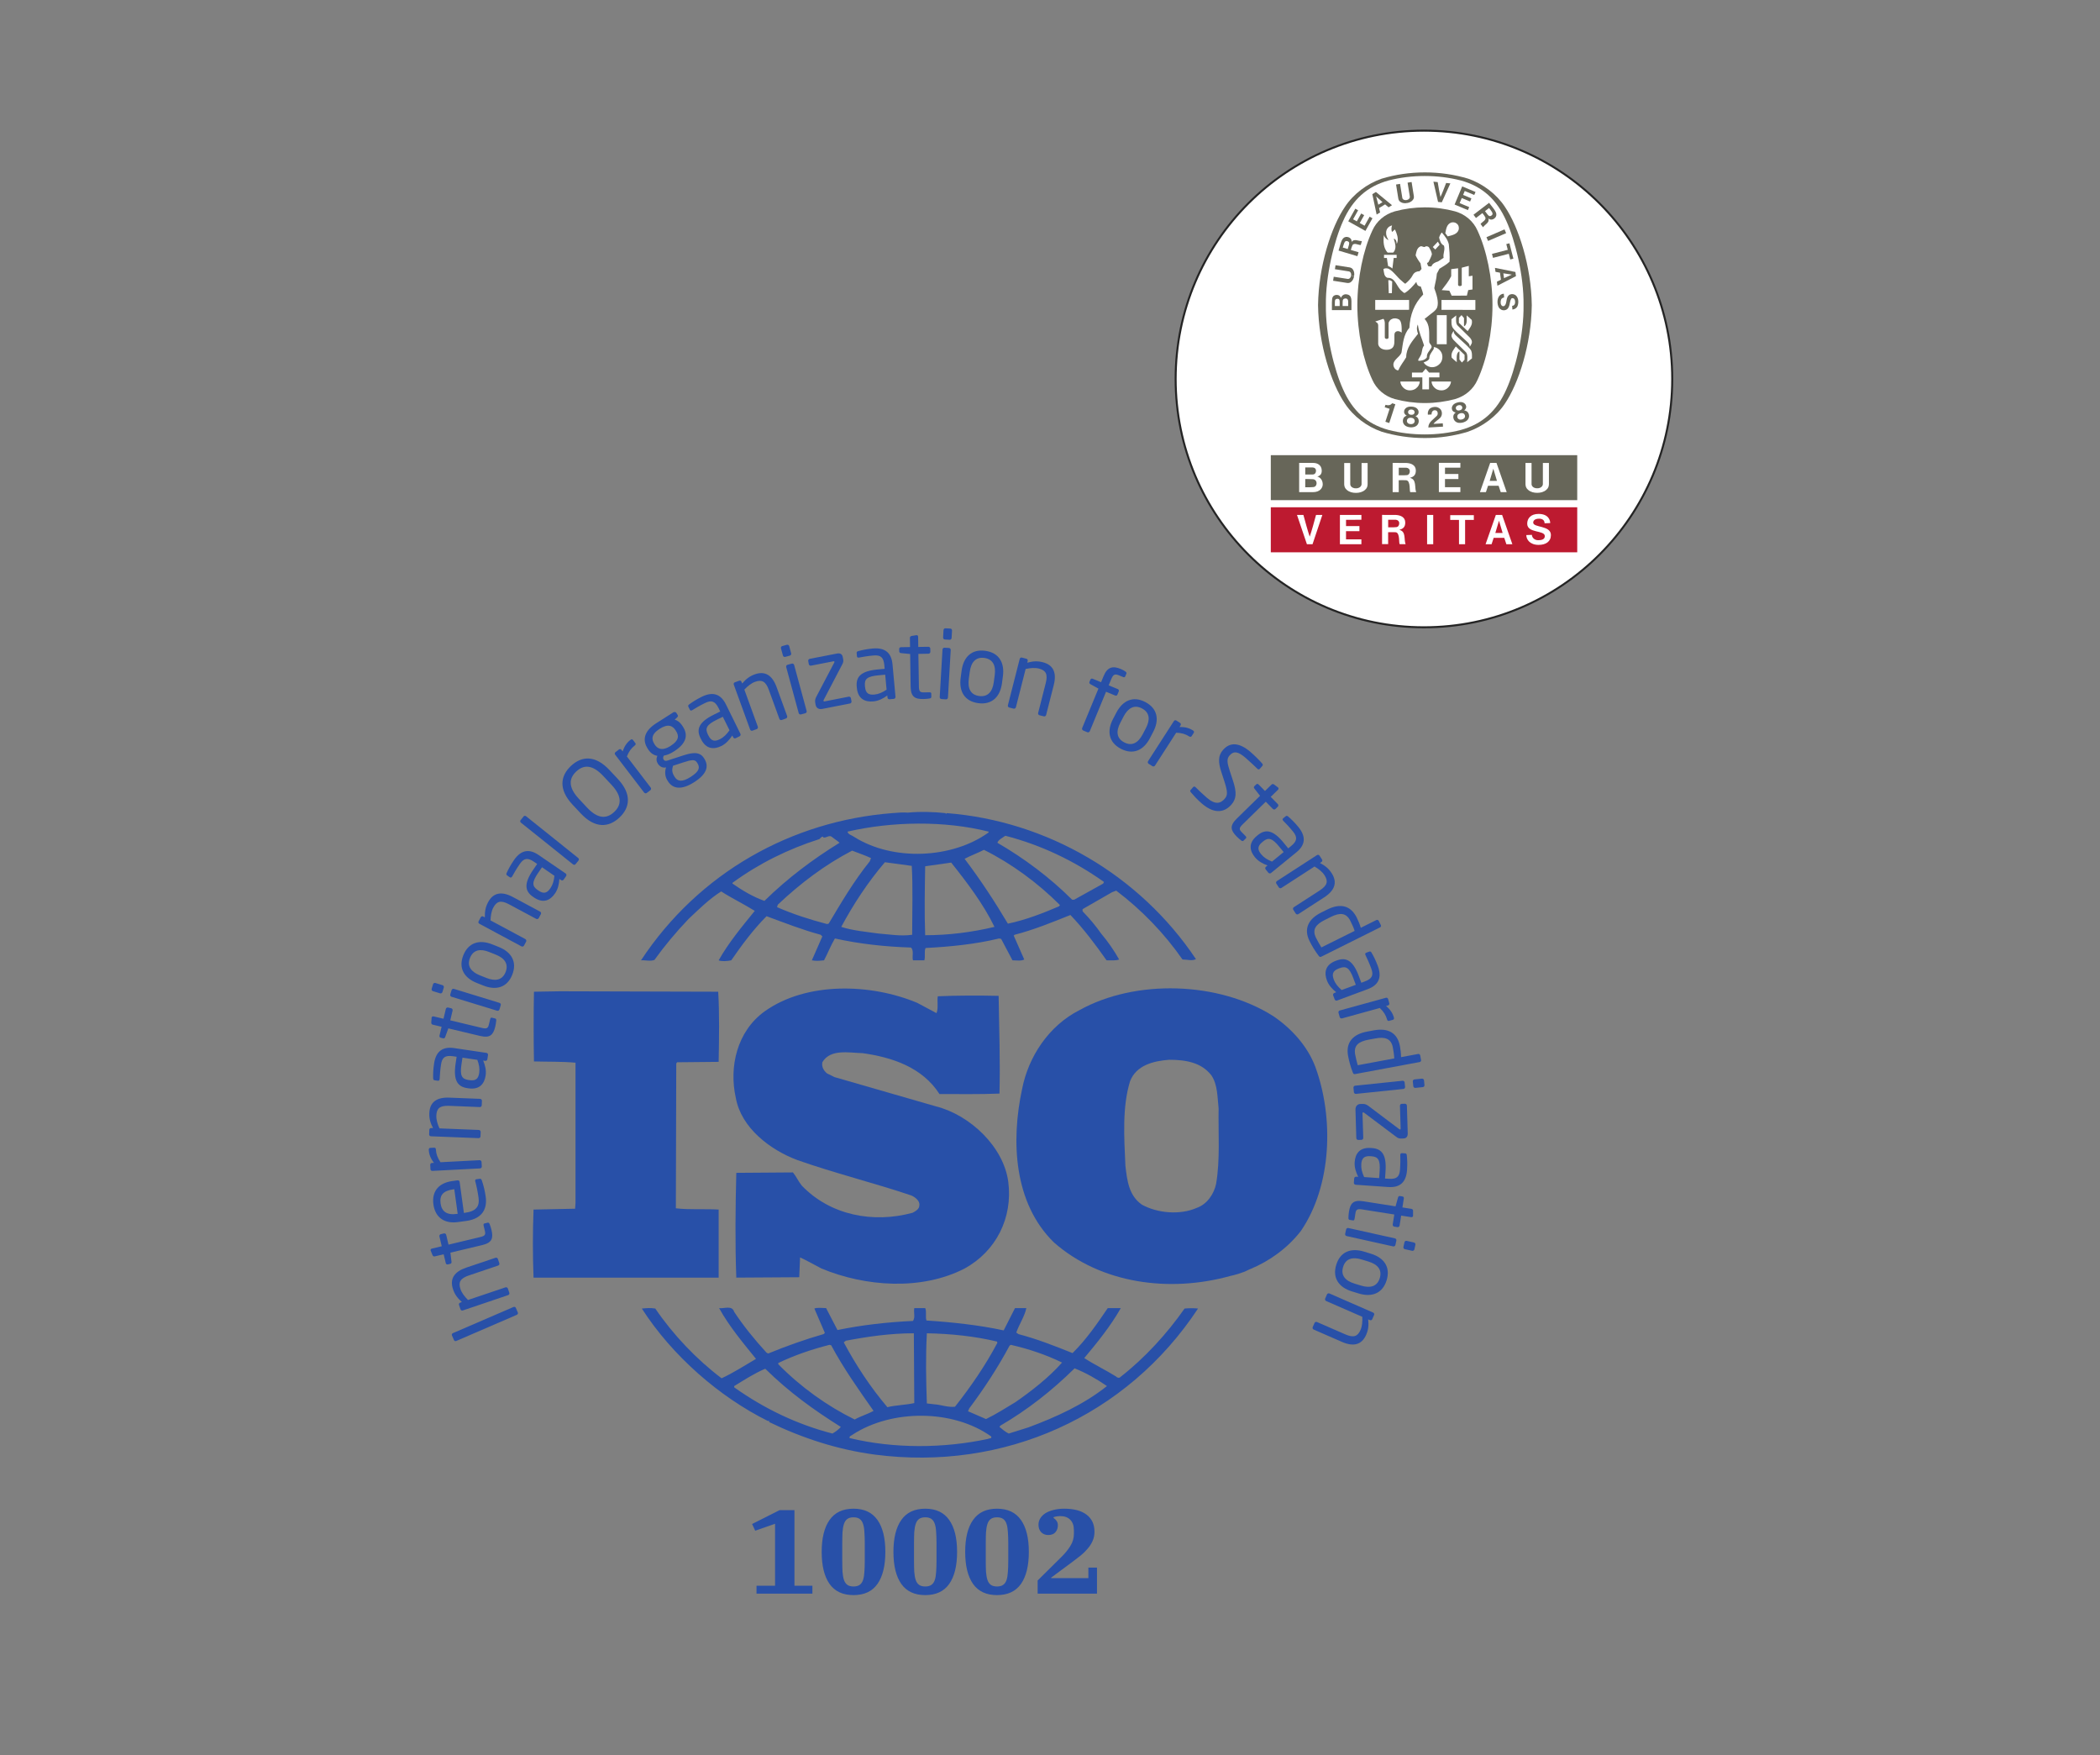 <svg xmlns="http://www.w3.org/2000/svg" width="1053" height="880" viewBox="0 0 1053 880" fill="none"><rect x="0" y="0" width="1053" height="880" fill="#808080" stroke="none"/><g clip-path="url(#clip0_502_1090)"><path d="M609.779 593.58C608.717 598.55 605.363 603.716 600.086 605.583C591.676 609.283 580.312 608.26 572.524 603.933C565.998 599.368 565.158 591.73 564.314 584.492C563.675 570.234 562.648 555.134 566.642 542.086C569.775 534.007 578.406 531.935 586.211 531.33C594.42 531.33 602.396 532.576 607.468 539.192C610.623 543.939 610.422 550.151 611.045 555.739C610.823 567.523 611.884 581.576 609.779 593.58ZM659.459 534.648C655.665 524.697 647.877 515.81 638.402 509.414C611.045 492.042 569.353 490.795 541.169 506.501C525.794 514.344 515.696 529.863 512.546 545.825C506.847 572.067 508.313 603.29 528.526 622.957C552.111 643.626 586.416 648.191 616.927 639.705C618.372 639.428 622.971 638.276 626.143 636.589L627.042 636.205C636.513 632.267 645.55 625.852 652.294 617.164C667.867 594.407 668.935 560.283 659.459 534.648Z" fill="#2850A8"></path><path d="M360.355 606.427C353.411 606.005 345.621 606.611 338.897 605.788L339.097 533.182L339.52 532.576L360.355 532.374C360.577 520.593 360.777 507.948 360.135 497.208L280.805 496.989L267.741 497.208C267.538 508.167 267.538 520.976 267.741 532.155C274.906 532.374 281.63 532.155 288.576 532.796V603.111L288.376 606.005L267.538 606.427C267.099 617.987 267.099 629.167 267.538 640.548H360.355V606.427Z" fill="#2850A8"></path><path d="M515.697 715.625L505.804 718.723C504.115 717.901 502.649 716.652 501.166 715.403L501.588 714.781C515.057 706.938 527.261 697.411 538.842 686.03C544.525 688.302 550.002 691.418 555.061 694.917C543.28 704.265 529.588 710.441 515.697 715.625ZM495.488 721.396C473.187 726.178 448.334 726.366 426.033 720.995C425.613 719.968 427.077 719.751 427.718 719.146C447.289 706.52 477.803 706.52 496.972 720.151C497.594 721.396 495.906 720.995 495.488 721.396ZM417.403 718.723C399.718 714.158 383.298 706.298 368.145 695.557V694.917C373.203 691.839 378.26 688.524 383.72 686.23C395.724 698.054 408.13 706.938 421.616 715.403C420.553 716.652 418.867 717.901 417.403 718.723ZM390.244 683.357C398.473 679.414 407.086 676.503 415.917 674.248L416.778 674.466C422.863 685.847 430.448 696.588 438.018 707.342C435.086 709.009 431.495 710.015 428.562 711.686C414.671 704.866 401.403 695.339 390.244 683.962V683.357ZM424.146 672.176C435.086 670.109 446.448 668.455 458.23 668.455L458.449 703.442C454.016 704.448 449.178 704.448 444.962 705.51C436.331 695.339 429.185 684.38 423.082 672.999L424.146 672.176ZM464.753 668.455C476.759 668.677 488.762 669.921 499.904 672.599L500.121 673.221C494.239 684.38 486.857 695.156 478.864 705.275C475.275 705.693 471.921 704.265 468.346 704.048L464.753 703.621C464.333 691.418 464.112 680.664 464.753 668.455ZM506.226 674.67L506.848 674.248C515.919 676.316 524.533 679.214 532.538 683.136C525.795 690.774 517.163 697.411 509.175 702.982C504.337 705.876 499.482 709.009 494.423 711.464L485.39 707.543L486.012 706.115C493.6 695.983 500.343 685.625 506.226 674.67ZM593.983 656.051C585.15 668.677 573.991 680.881 561.805 690.373C561.365 691.013 560.1 690.774 559.699 690.173C554.418 686.874 548.74 684.18 543.68 680.881C550.424 672.82 556.95 664.755 562.005 655.83H555.466C550.223 663.511 544.746 671.572 537.798 678.387C528.527 674.67 520.117 671.354 510.642 668.86L509.597 668.072C511.064 663.895 513.791 659.973 514.635 655.83H508.953L503.276 667.006C490.867 664.317 477.181 662.867 464.553 662.044C463.911 660.194 464.753 657.501 463.911 655.83H458.449C458.01 658.323 459.073 660.194 457.81 662.266C444.762 662.867 432.136 664.317 419.931 666.827L414.231 655.83C412.143 655.83 409.816 655.429 408.349 656.051L413.609 668.255L412.985 668.86C403.492 671.572 394.257 674.892 385.206 678.592L384.362 678.17C378.461 671.755 372.781 664.755 368.145 657.718C367.099 654.185 362.885 656.252 360.577 655.83C365.615 664.939 372.358 672.999 379.085 681.286C373.403 684.602 367.74 688.302 361.822 691.013C349.196 681.486 337.432 669.078 328.581 656.051C326.051 655.651 324.384 655.83 321.837 656.051C336.992 679.636 360.577 700.305 385.206 712.513C385.206 712.513 385.206 712.326 385.426 712.326C385.609 712.326 386.029 712.709 385.609 712.931C402.248 720.995 419.931 726.784 438.658 729.278C503.276 737.747 564.955 710.254 600.726 656.051C598.859 655.83 596.092 655.83 593.983 656.051Z" fill="#2850A8"></path><path d="M367.3 442.601C380.568 432.889 395.301 425.649 410.878 420.683C411.518 420.042 411.923 419.438 412.765 419.438V419.858C414.451 420.261 415.716 418.392 417.18 419.622C418.446 420.683 419.93 421.508 420.974 422.535C407.927 430.579 395.082 440.108 383.298 451.672C377.618 449.637 372.358 446.522 367.3 443.004V442.601ZM495.705 416.945V417.367C477.38 430.579 447.711 431.825 428.359 419.622C427.279 418.797 425.19 418.392 424.97 416.945C447.289 411.796 473.587 411.374 495.705 416.945ZM504.115 419.016C521.8 423.579 538.419 431.422 553.577 442.179L553.155 443.004L538.641 451.066H537.58C526.437 439.924 513.39 430.212 500.121 422.535C500.543 421.086 502.648 420.042 504.115 419.016ZM531.071 454.383C522.844 457.884 514.417 461.2 505.381 463.089C498.859 452.13 491.711 441.171 483.684 430.579C486.634 428.967 490.227 427.72 493.377 426.071C507.086 432.889 520.334 442.601 531.476 453.741L531.071 454.383ZM463.911 468.88C463.489 457.884 463.708 445.697 463.911 434.317C468.124 433.714 472.743 433.072 476.958 432.467C485.168 442.784 493.177 453.374 498.654 464.7C487.278 467.413 475.693 468.88 463.911 468.88ZM457.387 468.658C451.504 469.482 446.245 468.474 440.326 468.016C434.663 467.194 427.498 466.588 421.818 464.7C427.92 453.374 435.085 442.399 443.717 432.284L457.184 434.117C457.809 444.854 457.387 457.279 457.387 468.658ZM415.514 463.089L414.67 463.272C406.04 461.017 397.609 458.304 389.621 454.805L390.024 453.558C401.605 442.601 413.809 433.492 427.279 426.474C430.448 427.72 433.6 428.746 436.752 430.212L436.13 431.825C428.12 441.776 421.818 452.513 415.514 463.089ZM328.158 481.267C333.215 474.229 338.897 467.413 345.202 460.798C350.661 455.629 355.719 450.664 361.621 446.925C367.098 450.444 373.202 453.374 378.46 456.674C371.936 464.7 365.212 472.801 360.354 481.469C361.821 482.108 364.57 481.908 366.678 481.469C371.936 473.826 377.618 466.167 384.361 459.349C393.396 462.667 402.247 466.167 411.518 468.658L412.342 469.482L407.085 481.469C409.412 481.908 410.878 481.688 413.186 481.469C415.075 477.967 416.539 474.046 418.647 470.51C430.87 473.221 443.717 474.651 456.764 475.054C458.448 476.52 457.184 479.617 457.809 481.469H463.489C464.111 479.433 463.286 477.125 464.111 475.292C476.336 474.651 489.162 473.404 500.982 470.51L502.009 470.729L507.691 481.469C509.596 481.469 512.107 481.908 513.591 481.047L508.313 469.08L508.753 468.658C518.412 466.167 527.482 462.447 536.736 458.745C543.279 465.561 549.362 473.626 554.86 481.469C557.167 481.469 559.477 481.688 561.165 481.047C558.633 476.52 555.465 471.976 552.111 468.016C549.362 464.095 546.429 460.595 542.836 456.876V455.813L557.571 447.348L559.698 446.522C572.524 456.235 583.884 468.016 592.937 481.047C595.465 481.047 597.575 481.908 599.681 480.864C571.463 438.679 524.95 411.557 474.669 407.655L474.448 408.058L474.025 407.655C468.346 407.049 461.38 406.81 455.279 407.416C452.971 407.232 450.238 407.416 447.491 407.655C396.987 411.557 350.478 437.433 321.414 481.469C323.522 481.267 326.05 482.108 328.158 481.267Z" fill="#2850A8"></path><path d="M457.606 608.038C437.815 613.426 416.339 609.321 402.027 594.407C400.359 592.335 399.297 589.88 397.609 587.808L369.206 588.013C368.767 604.756 368.564 623.998 369.206 640.548L400.761 640.348L401.183 630.417C404.774 632.062 408.348 634.134 411.923 635.983C433.819 645.093 462.005 647.164 483.684 635.983C499.481 627.318 507.908 610.57 505.581 592.535C503.275 574.978 486.434 559.038 469.39 554.714L418.446 540.017L414.67 538.148C412.984 536.718 411.923 534.868 412.342 532.576C416.339 525.758 425.612 527.83 432.555 528.013C447.289 530.085 462.444 535.051 471.076 548.501C480.33 548.501 491.067 548.685 501.165 548.282C501.587 531.33 500.982 516.451 500.743 499.28C491.272 499.06 479.691 499.06 470.232 499.499C469.81 501.954 470.636 505.456 469.59 507.948L459.914 502.78C436.752 493.067 404.335 492.042 383.297 507.142C369.609 517.055 365.412 534.868 368.986 550.571C371.717 565.451 386.028 576.41 399.717 581.576C418.446 588.192 438.018 592.974 456.984 599.368C458.87 600.212 461.38 602.084 460.978 604.356C460.978 606.188 459.073 607.254 457.606 608.038Z" fill="#2850A8"></path><path d="M258.634 655.685L259.659 658.046C259.843 658.49 259.604 659.001 259.129 659.206L228.801 672.304C228.36 672.488 227.848 672.36 227.646 671.882L226.621 669.521C226.437 669.078 226.621 668.583 227.096 668.383L257.443 655.284C257.863 655.097 258.432 655.207 258.634 655.685Z" fill="#2850A8"></path><path d="M249.652 631.184L250.369 633.307C250.533 633.801 250.277 634.338 249.783 634.5L235.122 639.449C230.633 640.971 229.77 642.948 230.906 646.341C231.531 648.208 232.958 650.058 234.663 651.763L253.466 645.421C253.905 645.259 254.491 645.514 254.657 646.009L255.39 648.191C255.535 648.626 255.279 649.163 254.785 649.325L232.081 657.007C231.586 657.168 231.072 656.947 230.906 656.452L230.156 654.236C229.992 653.741 230.267 653.247 230.761 653.085L231.603 652.786C229.387 650.808 228.048 649.035 227.168 646.41C225.354 641.06 227.884 637.544 233.803 635.528L248.464 630.596C248.939 630.434 249.488 630.69 249.652 631.184Z" fill="#2850A8"></path><path d="M245.495 613.648C245.842 614.526 246.228 615.703 246.428 616.563C247.417 620.775 246.814 623.03 241.792 624.236L225.849 628.03L226.399 632.573C226.473 633.089 226.29 633.528 225.776 633.639L224.549 633.933C224.054 634.061 223.651 633.767 223.521 633.273L222.46 628.839L217.988 629.901C217.531 630.012 217.089 629.773 216.889 629.296L215.953 627.006C215.936 626.968 215.936 626.913 215.917 626.879C215.825 626.512 216.083 626.107 216.539 626L221.507 624.824L220.333 619.879C220.224 619.385 220.535 618.869 221.03 618.759L222.588 618.392C223.082 618.264 223.596 618.576 223.724 619.087L224.896 624.018L240.821 620.208C243.331 619.624 243.551 618.89 243.112 617.057L242.506 614.509C242.359 613.869 242.47 613.503 242.929 613.392L244.522 613.008C244.926 612.915 245.256 613.076 245.495 613.648Z" fill="#2850A8"></path><path d="M227.37 596.274C222.11 597.007 220.352 599.279 220.919 603.383C221.469 607.382 224.054 609.304 229.075 608.61L229.495 608.55L227.792 596.223L227.37 596.274ZM230.467 592.535L232.611 608.115L233.272 608.021C238.804 607.254 240.545 604.799 239.959 600.51C239.593 597.817 238.915 594.39 238.31 592.301C238.293 592.207 238.274 592.152 238.274 592.062C238.218 591.696 238.346 591.291 238.824 591.235L240.398 591.014C241.004 590.924 241.351 591.069 241.59 591.785C242.47 594.369 243.112 596.896 243.551 600.012C244.284 605.361 242.489 610.916 233.839 612.126L229.642 612.693C222.99 613.631 218.263 610.532 217.328 603.878C216.394 597.083 220.188 593.051 226.801 592.131L229.312 591.785C229.917 591.713 230.375 591.969 230.467 592.535Z" fill="#2850A8"></path><path d="M218.575 576.334C218.683 578.499 219.344 580.425 220.866 582.694L240.49 581.67C240.949 581.653 241.443 582.054 241.463 582.565L241.59 584.859C241.61 585.336 241.207 585.775 240.693 585.792L216.814 587.041C216.303 587.058 215.862 586.709 215.845 586.197L215.734 583.997C215.697 583.486 216.1 583.081 216.614 583.059L217.603 583.008C215.845 580.754 215.112 578.627 215.001 576.521C214.984 575.86 215.239 575.532 215.808 575.494L217.713 575.404C218.227 575.366 218.538 575.677 218.575 576.334Z" fill="#2850A8"></path><path d="M241.646 551.89L241.554 554.145C241.535 554.659 241.096 555.062 240.582 555.042L225.171 554.42C220.444 554.236 218.922 555.775 218.794 559.33C218.703 561.291 219.363 563.527 220.371 565.727L240.124 566.515C240.582 566.532 241.041 566.973 241.023 567.487L240.932 569.776C240.913 570.253 240.473 570.656 239.96 570.62L216.083 569.684C215.569 569.667 215.167 569.264 215.184 568.75L215.276 566.404C215.295 565.892 215.734 565.543 216.247 565.562L217.128 565.598C215.789 562.96 215.167 560.833 215.276 558.067C215.495 552.44 219.106 550.059 225.337 550.315L240.729 550.92C241.26 550.937 241.665 551.378 241.646 551.89Z" fill="#2850A8"></path><path d="M231.898 530.268L231.384 533.694C230.559 539.303 231.586 540.97 234.883 541.464L235.433 541.537C238.769 542.033 239.887 540.603 240.29 537.909C240.601 535.765 240.235 533.768 239.355 531.366L231.898 530.268ZM244.706 528.93L244.376 531.074C244.303 531.588 243.826 531.935 243.312 531.863L242.287 531.716C243.259 534.135 243.901 536.59 243.515 539.192C242.929 543.133 240.674 546.485 234.883 545.641L234.316 545.552C229.312 544.819 227.243 541.52 228.451 533.254L228.965 529.827L227.115 529.552C223.21 528.986 221.671 530.121 221.141 533.732C220.682 536.754 220.555 539.009 220.463 540.897C220.444 540.989 220.444 541.025 220.425 541.117C220.352 541.537 220.15 541.941 219.564 541.85L217.933 541.611C217.42 541.537 217.2 541.17 217.2 540.511C217.145 538.551 217.181 536.37 217.659 533.218C218.611 526.786 222.241 524.661 227.718 525.467L243.901 527.867C244.412 527.941 244.779 528.416 244.706 528.93Z" fill="#2850A8"></path><path d="M248.83 511.613C248.756 512.547 248.555 513.758 248.353 514.635C247.344 518.832 245.77 520.573 240.748 519.382L224.804 515.588L223.246 519.896C223.082 520.39 222.735 520.684 222.221 520.573L220.993 520.281C220.48 520.151 220.26 519.712 220.371 519.218L221.433 514.783L216.961 513.719C216.503 513.61 216.211 513.188 216.247 512.675L216.43 510.22C216.45 510.164 216.467 510.128 216.467 510.073C216.558 509.706 216.961 509.47 217.402 509.578L222.385 510.75L223.56 505.823C223.687 505.326 224.201 505.015 224.696 505.126L226.253 505.51C226.748 505.62 227.059 506.134 226.948 506.628L225.776 511.558L241.701 515.369C244.211 515.955 244.742 515.405 245.164 513.574L245.787 511.025C245.934 510.386 246.189 510.111 246.648 510.22L248.242 510.605C248.664 510.697 248.883 510.989 248.83 511.613Z" fill="#2850A8"></path><path d="M251.083 503.97L250.424 506.115C250.277 506.609 249.744 506.884 249.25 506.737L226.398 499.738C225.904 499.574 225.629 499.06 225.776 498.566L226.437 496.403C226.601 495.908 227.115 495.633 227.609 495.781L250.46 502.799C250.955 502.946 251.249 503.476 251.083 503.97ZM222.533 495.103L221.836 497.392C221.671 497.888 221.158 498.163 220.663 498.016L217.072 496.916C216.578 496.769 216.303 496.239 216.45 495.744L217.145 493.453C217.311 492.959 217.822 492.684 218.319 492.829L221.91 493.928C222.405 494.094 222.679 494.606 222.533 495.103Z" fill="#2850A8"></path><path d="M245.273 477.29C240.84 475.512 237.301 476.173 235.671 480.258C234.058 484.308 236.13 487.204 240.62 488.999L243.917 490.301C248.352 492.078 251.888 491.456 253.521 487.368C255.115 483.319 253.062 480.386 248.572 478.609L245.273 477.29ZM256.856 488.706C254.307 495.103 248.792 496.677 242.397 494.13L239.098 492.829C232.685 490.282 229.77 485.335 232.319 478.939C234.865 472.543 240.398 470.913 246.794 473.46L250.111 474.779C256.506 477.326 259.403 482.311 256.856 488.706Z" fill="#2850A8"></path><path d="M271.204 458.323L270.14 460.303C269.902 460.761 269.316 460.926 268.876 460.687L255.262 453.394C251.083 451.139 249.049 451.872 247.363 455.007C246.428 456.748 246.044 459.057 245.97 461.456L263.434 470.821C263.836 471.041 264.058 471.646 263.819 472.104L262.719 474.12C262.5 474.54 261.931 474.706 261.472 474.468L240.381 463.142C239.923 462.906 239.721 462.373 239.979 461.915L241.079 459.845C241.334 459.404 241.884 459.257 242.323 459.515L243.112 459.937C243.056 456.968 243.442 454.769 244.742 452.33C247.4 447.365 251.705 446.798 257.203 449.747L270.818 457.041C271.276 457.296 271.442 457.865 271.204 458.323Z" fill="#2850A8"></path><path d="M271.773 434.811L269.812 437.672C266.622 442.343 266.805 444.304 269.554 446.192L270.013 446.503C272.798 448.409 274.428 447.603 275.969 445.348C277.197 443.571 277.747 441.629 278.003 439.082L271.773 434.811ZM283.866 439.229L282.638 441.007C282.347 441.427 281.76 441.537 281.338 441.243L280.494 440.676C280.311 443.259 279.799 445.753 278.314 447.914C276.059 451.213 272.559 453.247 267.721 449.93L267.263 449.62C263.086 446.761 262.664 442.893 267.393 436.002L269.354 433.145L267.796 432.081C264.552 429.865 262.664 430.212 260.595 433.236C258.87 435.747 257.754 437.708 256.856 439.357C256.801 439.43 256.782 439.466 256.726 439.541C256.49 439.888 256.123 440.163 255.627 439.815L254.271 438.899C253.849 438.605 253.796 438.166 254.088 437.58C254.912 435.802 255.902 433.878 257.698 431.239C261.381 425.871 265.561 425.557 270.123 428.692L283.629 437.927C284.049 438.221 284.16 438.807 283.866 439.229Z" fill="#2850A8"></path><path d="M290.115 431.386L288.576 433.291C288.284 433.658 287.734 433.694 287.329 433.364L261.198 412.437C260.831 412.143 260.703 411.631 261.015 411.229L262.555 409.321C262.847 408.955 263.361 408.902 263.763 409.212L289.895 430.139C290.262 430.434 290.428 430.981 290.115 431.386Z" fill="#2850A8"></path><path d="M302.468 389.036C297.08 383.282 292.7 383.282 288.943 386.8C285.205 390.3 284.875 394.735 290.262 400.489L294.386 404.905C299.774 410.641 304.19 410.624 307.964 407.086C311.684 403.606 311.997 399.19 306.609 393.452L302.468 389.036ZM310.586 409.91C305.215 414.929 298.363 415.442 291.251 407.857L287.11 403.439C279.984 395.835 280.936 389.036 286.305 383.998C291.693 378.957 298.508 378.482 305.618 386.086L309.761 390.502C316.871 398.089 315.955 404.869 310.586 409.91Z" fill="#2850A8"></path><path d="M318.282 373.772C316.559 375.089 315.349 376.72 314.341 379.269L326.272 394.863C326.564 395.229 326.508 395.871 326.106 396.182L324.273 397.576C323.906 397.868 323.32 397.776 322.992 397.373L308.478 378.39C308.148 377.985 308.203 377.418 308.606 377.108L310.347 375.769C310.769 375.455 311.317 375.547 311.63 375.97L312.233 376.742C313.094 374.029 314.433 372.233 316.119 370.951C316.632 370.545 317.071 370.562 317.402 371.02L318.574 372.547C318.887 372.948 318.796 373.366 318.282 373.772Z" fill="#2850A8"></path><path d="M349.451 382.237C348.462 380.679 346.795 380.862 342.672 382.22L337.467 383.923C336.953 385.645 336.789 387.131 338.108 389.183L338.328 389.55C339.739 391.749 341.919 392.299 346.318 389.514C350.826 386.636 351.045 384.712 349.653 382.548L349.451 382.237ZM338.805 366.219C337.303 363.855 335.048 362.687 330.779 365.395C326.343 368.221 326.729 370.824 328.141 373.039L328.341 373.349C329.441 375.089 331.695 376.868 336.239 373.973C340.508 371.26 340.527 368.914 339.005 366.55L338.805 366.219ZM339.555 359.643L338.311 360.816C339.502 361.125 340.874 361.897 342.249 364.039L342.452 364.353C345.218 368.696 344.063 372.817 337.981 376.703C335.892 378.041 334.334 378.573 332.887 378.831C332.429 379.58 332.39 380.221 332.757 380.809C333.198 381.487 333.728 381.632 334.792 381.285L341.646 379.049C346.135 377.566 350.57 376.297 352.933 380.021L353.136 380.332C355.555 384.126 354.508 388.064 348.023 392.188C341.791 396.182 337.394 395.579 334.939 391.711L334.7 391.346C333.29 389.147 333.326 386.562 334.003 384.748L333.637 384.803C332.024 385.059 330.651 384.107 329.862 382.879L329.843 382.842C329.148 381.779 328.946 380.296 329.643 378.957C327.682 378.608 326.18 377.566 324.897 375.547L324.694 375.22C322.458 371.701 322.22 366.973 329.018 362.63L337.67 357.113C338.145 356.821 338.822 356.93 339.136 357.41L339.775 358.435C340.106 358.945 339.941 359.276 339.555 359.643Z" fill="#2850A8"></path><path d="M362.444 359.368L359.33 360.89C354.234 363.397 353.465 365.212 354.931 368.199L355.189 368.696C356.673 371.735 358.505 371.827 360.941 370.619C362.885 369.668 364.315 368.221 365.798 366.127L362.444 359.368ZM370.837 369.154L368.895 370.104C368.437 370.327 367.87 370.144 367.648 369.668L367.19 368.753C365.743 370.911 364.077 372.834 361.713 374.012C358.139 375.769 354.089 375.822 351.504 370.562L351.248 370.07C349.013 365.526 350.534 361.932 358.028 358.252L361.144 356.712L360.319 355.024C358.561 351.488 356.745 350.864 353.465 352.495C350.734 353.834 348.793 355.007 347.199 355.997C347.107 356.049 347.071 356.071 346.98 356.106C346.594 356.289 346.155 356.363 345.897 355.814L345.164 354.327C344.927 353.869 345.111 353.468 345.66 353.101C347.235 351.946 349.049 350.738 351.909 349.325C357.753 346.447 361.566 348.226 364.021 353.193L371.259 367.889C371.498 368.347 371.295 368.914 370.837 369.154Z" fill="#2850A8"></path><path d="M394.129 360.21L392.002 360.981C391.526 361.147 390.977 360.907 390.811 360.415L385.534 345.919C383.922 341.462 381.923 340.638 378.571 341.85C376.719 342.526 374.905 343.991 373.238 345.736L380.001 364.352C380.165 364.793 379.926 365.377 379.451 365.543L377.288 366.332C376.848 366.494 376.299 366.241 376.133 365.761L367.942 343.259C367.778 342.783 367.978 342.251 368.456 342.09L370.673 341.279C371.15 341.096 371.645 341.37 371.828 341.85L372.139 342.692C374.064 340.437 375.804 339.064 378.407 338.113C383.701 336.185 387.275 338.641 389.419 344.506L394.696 359.002C394.862 359.494 394.604 360.026 394.129 360.21Z" fill="#2850A8"></path><path d="M403.822 357.593L401.642 358.177C401.147 358.326 400.634 358.012 400.487 357.515L394.221 334.445C394.074 333.953 394.368 333.438 394.879 333.29L397.043 332.705C397.537 332.575 398.051 332.871 398.198 333.364L404.464 356.437C404.611 356.93 404.317 357.462 403.822 357.593ZM396.054 328.711L393.743 329.334C393.249 329.461 392.718 329.169 392.591 328.676L391.599 325.043C391.471 324.55 391.765 324.036 392.26 323.909L394.568 323.268C395.063 323.138 395.596 323.434 395.723 323.927L396.712 327.555C396.84 328.048 396.548 328.563 396.054 328.711Z" fill="#2850A8"></path><path d="M426.234 352.696L412.306 355.43C410.329 355.814 409.246 354.732 408.99 353.433L408.826 352.552C408.568 351.27 408.715 350.52 409.301 349.364L418.299 332.23C418.355 332.082 418.427 331.916 418.408 331.79C418.372 331.589 418.244 331.476 417.877 331.55L406.682 333.73C406.168 333.839 405.674 333.512 405.563 332.998L405.269 331.423C405.16 330.926 405.508 330.433 406.002 330.32L419.563 327.682C421.451 327.298 422.313 328.048 422.587 329.426L422.807 330.542C422.99 331.497 422.807 332.265 422.238 333.272L413.075 350.807C412.931 351.03 412.912 351.231 412.948 351.379C412.984 351.597 413.058 351.728 413.389 351.671L425.556 349.29C426.07 349.181 426.565 349.525 426.656 350.023L426.967 351.597C427.059 352.094 426.729 352.604 426.234 352.696Z" fill="#2850A8"></path><path d="M443.862 338.257L440.418 338.588C434.755 339.098 433.381 340.494 433.692 343.813L433.747 344.375C434.058 347.733 435.727 348.466 438.421 348.226C440.565 348.025 442.434 347.201 444.559 345.771L443.862 338.257ZM448.189 350.389L446.026 350.589C445.512 350.624 445.054 350.241 445.017 349.73L444.925 348.701C442.801 350.223 440.565 351.414 437.944 351.653C433.967 352.02 430.175 350.624 429.643 344.798L429.587 344.231C429.129 339.19 431.823 336.408 440.143 335.636L443.587 335.326L443.423 333.455C443.057 329.535 441.591 328.31 437.944 328.637C434.902 328.911 432.683 329.317 430.833 329.661C430.742 329.683 430.687 329.683 430.595 329.701C430.175 329.736 429.753 329.627 429.698 329.02L429.551 327.389C429.496 326.879 429.789 326.565 430.448 326.421C432.319 325.907 434.444 325.431 437.613 325.135C444.101 324.55 447.014 327.573 447.528 333.072L449.031 349.364C449.067 349.874 448.7 350.332 448.189 350.389Z" fill="#2850A8"></path><path d="M466.164 350.188C465.211 350.332 464.003 350.463 463.104 350.463C458.779 350.533 456.71 349.434 456.618 344.271L456.379 327.887L451.816 327.446C451.303 327.389 450.919 327.115 450.9 326.604L450.881 325.34C450.881 324.825 451.247 324.494 451.761 324.476L456.324 324.402L456.252 319.806C456.252 319.348 456.563 318.964 457.076 318.851L459.512 318.45C459.568 318.45 459.623 318.45 459.659 318.45C460.045 318.428 460.373 318.759 460.373 319.239L460.448 324.35L465.523 324.276C466.036 324.258 466.477 324.677 466.477 325.192L466.513 326.788C466.513 327.298 466.091 327.738 465.578 327.738L460.504 327.83L460.759 344.214C460.795 346.795 461.456 347.162 463.342 347.127L465.963 347.092C466.622 347.07 466.953 347.253 466.972 347.733L466.989 349.382C466.989 349.8 466.769 350.075 466.164 350.188Z" fill="#2850A8"></path><path d="M476.17 320.756L473.771 320.608C473.259 320.591 472.871 320.133 472.893 319.623L473.11 315.881C473.148 315.366 473.587 314.965 474.099 315.004L476.503 315.131C477.015 315.17 477.398 315.606 477.381 316.121L477.159 319.876C477.125 320.39 476.686 320.791 476.17 320.756ZM474.338 350.624L472.087 350.48C471.571 350.463 471.188 350.005 471.205 349.491L472.598 325.615C472.637 325.1 473.075 324.716 473.587 324.734L475.842 324.86C476.354 324.899 476.742 325.34 476.72 325.867L475.33 349.73C475.293 350.258 474.853 350.646 474.338 350.624Z" fill="#2850A8"></path><path d="M498.782 338.497C499.427 333.748 497.943 330.468 493.561 329.862C489.239 329.295 486.929 332.008 486.268 336.792L485.79 340.328C485.151 345.073 486.596 348.352 490.978 348.958C495.304 349.525 497.666 346.817 498.309 342.033L498.782 338.497ZM490.5 352.53C483.646 351.597 480.769 346.612 481.707 339.779L482.18 336.242C483.096 329.408 487.202 325.357 494.039 326.29C500.893 327.224 503.804 332.208 502.887 339.046L502.414 342.583C501.477 349.416 497.337 353.468 490.5 352.53Z" fill="#2850A8"></path><path d="M523.411 359.146L521.233 358.596C520.718 358.47 520.428 357.959 520.555 357.445L524.366 342.474C525.539 337.873 524.349 336.076 520.884 335.178C518.978 334.703 516.651 334.886 514.285 335.396L509.396 354.601C509.285 355.059 508.753 355.408 508.258 355.282L506.024 354.715C505.564 354.601 505.27 354.091 505.381 353.594L511.302 330.377C511.429 329.862 511.906 329.552 512.401 329.683L514.673 330.268C515.185 330.377 515.441 330.891 515.313 331.384L515.095 332.247C517.951 331.476 520.167 331.314 522.862 332.008C528.326 333.403 529.921 337.433 528.377 343.499L524.549 358.47C524.421 358.962 523.906 359.276 523.411 359.146Z" fill="#2850A8"></path><path d="M563.177 339.447L561.089 338.588C559.056 337.747 558.194 338.091 557.223 340.476L555.922 343.608L560.483 345.478C560.961 345.679 561.165 346.176 560.982 346.612L560.283 348.3C560.1 348.74 559.644 348.884 559.166 348.701L554.601 346.817L546.447 366.607C546.263 367.03 545.696 367.305 545.258 367.122L543.13 366.241C542.653 366.058 542.453 365.451 542.619 365.028L550.79 345.239L546.779 343.023C546.319 342.783 546.101 342.343 546.263 341.907L546.758 340.729C546.941 340.311 547.419 340.11 547.896 340.293L552.112 342.033L553.395 338.915C555.317 334.262 558.139 333.804 561.95 335.383C563.126 335.876 563.765 336.277 564.277 336.643C564.699 336.975 564.976 337.289 564.827 337.69L564.222 339.12C564.038 339.596 563.655 339.63 563.177 339.447Z" fill="#2850A8"></path><path d="M574.596 365.05C576.813 360.816 576.519 357.222 572.614 355.173C568.77 353.158 565.67 354.915 563.416 359.185L561.766 362.355C559.55 366.585 559.805 370.161 563.71 372.193C567.559 374.23 570.692 372.468 572.947 368.199L574.596 365.05ZM562.026 375.403C555.922 372.193 554.916 366.533 558.122 360.432L559.771 357.279C562.977 351.178 568.198 348.775 574.302 351.985C580.406 355.173 581.45 360.851 578.241 366.952L576.592 370.126C573.386 376.227 568.126 378.591 562.026 375.403Z" fill="#2850A8"></path><path d="M596.254 369.189C594.443 368.037 592.499 367.431 589.767 367.357L579.14 383.85C578.885 384.234 578.279 384.417 577.857 384.126L575.914 382.898C575.53 382.64 575.402 382.054 575.675 381.615L588.595 361.548C588.889 361.108 589.421 360.964 589.861 361.239L591.71 362.429C592.15 362.7 592.226 363.271 591.949 363.694L591.416 364.518C594.276 364.405 596.421 365.068 598.181 366.201C598.731 366.55 598.859 366.973 598.565 367.449L597.521 369.062C597.243 369.498 596.804 369.555 596.254 369.189Z" fill="#2850A8"></path><path d="M602.631 402.853C600.159 400.709 598.526 398.859 597.17 397.265C596.659 396.64 596.714 396.44 597.043 396.037L598.27 394.626C598.62 394.24 599.042 394.296 599.37 394.571C599.408 394.607 599.443 394.643 599.481 394.662C600.981 396.221 603.513 398.529 605.141 399.939C609.412 403.622 612.017 402.889 614.161 400.398C615.7 398.64 615.516 396.751 614.012 391.969L612.362 386.911C610.823 382.09 610.751 378.883 613.206 376.044C616.906 371.736 621.71 372.416 627.115 377.069C629.204 378.883 631.752 381.449 632.925 382.823C633.219 383.209 633.308 383.593 632.997 383.959L631.676 385.481C631.386 385.828 630.947 385.828 630.597 385.536C630.559 385.5 630.559 385.5 630.525 385.461C629.037 384.015 626.659 381.762 624.604 379.985C620.938 376.833 618.705 376.262 616.467 378.848C615.022 380.534 615.333 382.531 616.633 386.489L618.21 391.272C620.206 397.265 619.988 400.47 617.532 403.311C614.6 406.719 609.634 408.883 602.631 402.853Z" fill="#2850A8"></path><path d="M622.388 421.399C621.638 420.83 620.721 420.025 620.095 419.383C617.073 416.304 616.45 414.05 620.133 410.44L631.825 398.987L629.004 395.377C628.671 394.993 628.62 394.516 628.987 394.149L629.899 393.268C630.265 392.902 630.764 392.957 631.109 393.324L634.298 396.568L637.579 393.36C637.908 393.032 638.424 392.994 638.841 393.307L640.823 394.79C640.84 394.81 640.879 394.846 640.913 394.882C641.169 395.157 641.169 395.615 640.84 395.946L637.175 399.518L640.73 403.128C641.079 403.494 641.079 404.1 640.713 404.466L639.574 405.583C639.208 405.933 638.607 405.933 638.24 405.566L634.702 401.937L623.01 413.39C621.178 415.187 621.361 415.92 622.682 417.256L624.515 419.125C624.971 419.603 625.065 419.969 624.733 420.3L623.56 421.452C623.249 421.746 622.882 421.766 622.388 421.399Z" fill="#2850A8"></path><path d="M643.662 427.19L641.462 424.513C637.89 420.097 635.947 419.75 633.381 421.838L632.942 422.205C630.32 424.329 630.631 426.126 632.358 428.252C633.713 429.92 635.435 431 637.818 431.972L643.662 427.19ZM636.002 437.561L634.646 435.874C634.318 435.472 634.37 434.886 634.774 434.555L635.58 433.914C633.142 432.998 630.892 431.789 629.242 429.754C626.71 426.676 625.742 422.735 630.286 419.033L630.725 418.667C634.664 415.478 638.496 416.157 643.756 422.644L645.955 425.338L647.417 424.146C650.461 421.655 650.661 419.75 648.355 416.908C646.429 414.545 644.855 412.915 643.517 411.576C643.461 411.503 643.444 411.466 643.368 411.393C643.112 411.063 642.945 410.66 643.423 410.274L644.689 409.229C645.09 408.902 645.512 408.974 646.006 409.432C647.473 410.715 649.067 412.217 651.083 414.673C655.186 419.73 654.309 423.854 650.022 427.335L637.323 437.689C636.919 438.019 636.33 437.946 636.002 437.561Z" fill="#2850A8"></path><path d="M649.711 458.012L648.5 456.124C648.206 455.702 648.334 455.116 648.777 454.823L661.732 446.448C665.709 443.865 666.058 441.74 664.113 438.752C663.053 437.102 661.222 435.655 659.146 434.427L642.529 445.184C642.14 445.44 641.518 445.349 641.224 444.909L639.979 442.984C639.724 442.582 639.851 441.996 640.291 441.721L660.358 428.728C660.799 428.454 661.366 428.526 661.64 428.967L662.905 430.928C663.197 431.367 663.031 431.917 662.608 432.192L661.858 432.667C664.479 434.042 666.219 435.436 667.724 437.763C670.785 442.49 669.206 446.522 663.969 449.911L651.011 458.304C650.589 458.579 650.005 458.451 649.711 458.012Z" fill="#2850A8"></path><path d="M679.25 466.716C678.809 465.194 677.767 462.997 677.091 461.659C675.033 457.535 671.81 457.479 667.318 459.715L664.314 461.22C659.73 463.492 657.829 466.075 659.9 470.216C660.594 471.646 661.749 473.643 662.591 474.998L679.25 466.716ZM661.222 479.194C659.421 476.85 657.938 474.395 656.656 471.829C653.538 465.58 656.176 460.67 662.464 457.518L665.487 456.015C672.067 452.735 677.274 453.924 680.314 460.045C680.972 461.348 681.831 463.381 682.35 465.158L690.152 461.273C690.575 461.073 691.107 461.22 691.342 461.676L692.407 463.82C692.625 464.225 692.441 464.736 691.988 464.958L662.63 479.599C662.081 479.872 661.732 479.892 661.222 479.194Z" fill="#2850A8"></path><path d="M679.838 493.745L678.625 490.484C676.65 485.169 674.945 484.216 671.809 485.371L671.295 485.555C668.124 486.746 667.85 488.541 668.783 491.089C669.537 493.123 670.819 494.68 672.747 496.366L679.838 493.745ZM669.245 501.077L668.491 499.06C668.307 498.566 668.569 498.033 669.04 497.85L670.013 497.483C667.998 495.836 666.258 493.984 665.342 491.528C663.968 487.79 664.313 483.758 669.812 481.705L670.344 481.522C675.089 479.745 678.477 481.633 681.395 489.457L682.603 492.72L684.36 492.059C688.049 490.685 688.852 488.945 687.57 485.518C686.506 482.658 685.555 480.625 684.726 478.92C684.691 478.829 684.674 478.792 684.639 478.7C684.491 478.317 684.491 477.859 685.058 477.656L686.597 477.089C687.077 476.906 687.461 477.106 687.77 477.692C688.743 479.378 689.768 481.303 690.871 484.291C693.143 490.41 690.975 494.003 685.79 495.927L670.453 501.626C669.978 501.81 669.428 501.551 669.245 501.077Z" fill="#2850A8"></path><path d="M695.502 511.08C694.918 509.011 693.854 507.251 691.874 505.365L672.93 510.586C672.468 510.714 671.901 510.422 671.774 509.928L671.151 507.709C671.042 507.251 671.334 506.737 671.827 506.609L694.896 500.252C695.393 500.105 695.908 500.36 696.034 500.855L696.623 502.982C696.767 503.476 696.457 503.953 695.964 504.099L695.009 504.356C697.207 506.189 698.38 508.095 698.93 510.128C699.113 510.769 698.93 511.155 698.38 511.319L696.531 511.814C696.034 511.961 695.668 511.722 695.502 511.08Z" fill="#2850A8"></path><path d="M699.114 530.652C699.096 529.077 698.691 526.658 698.42 525.192C697.574 520.665 694.495 519.712 689.568 520.648L686.249 521.251C681.212 522.187 678.683 524.148 679.524 528.71C679.817 530.285 680.366 532.521 680.807 534.06L699.114 530.652ZM678.334 537.706C677.252 534.959 676.502 532.191 675.966 529.369C674.688 522.498 678.574 518.484 685.481 517.202L688.813 516.579C696.052 515.241 700.727 517.807 701.974 524.531C702.245 525.961 702.506 528.141 702.524 530.01L711.102 528.416C711.555 528.325 712.035 528.619 712.127 529.132L712.567 531.477C712.654 531.935 712.362 532.374 711.852 532.466L679.577 538.478C678.975 538.587 678.626 538.515 678.334 537.706Z" fill="#2850A8"></path><path d="M708.676 544.58L708.423 542.197C708.367 541.684 708.755 541.225 709.265 541.17L713.002 540.786C713.517 540.731 713.975 541.097 714.032 541.611L714.271 543.994C714.324 544.505 713.953 544.983 713.443 545.038L709.706 545.422C709.195 545.477 708.733 545.093 708.676 544.58ZM678.883 547.602L678.66 545.349C678.608 544.836 678.974 544.377 679.489 544.322L703.291 541.85C703.805 541.794 704.263 542.161 704.315 542.674L704.555 544.927C704.612 545.441 704.228 545.899 703.714 545.955L679.929 548.427C679.415 548.482 678.939 548.115 678.883 547.602Z" fill="#2850A8"></path><path d="M680.095 570.601L679.672 556.436C679.598 554.4 680.845 553.523 682.166 553.484L683.06 553.467C684.36 553.412 685.075 553.687 686.139 554.439L701.59 566.093C701.734 566.185 701.86 566.276 702.009 566.276C702.192 566.276 702.34 566.165 702.323 565.799L701.974 554.383C701.956 553.87 702.375 553.431 702.89 553.412L704.486 553.376C704.996 553.356 705.436 553.761 705.454 554.273L705.877 568.09C705.929 570.015 705.066 570.747 703.657 570.784L702.523 570.82C701.533 570.858 700.818 570.545 699.92 569.814L684.09 557.939C683.889 557.755 683.706 557.719 683.553 557.719C683.335 557.719 683.187 557.772 683.187 558.103L683.575 570.509C683.593 571.023 683.187 571.461 682.659 571.483L681.063 571.517C680.549 571.534 680.113 571.133 680.095 570.601Z" fill="#2850A8"></path><path d="M691.547 590.664L691.787 587.203C692.188 581.542 691.033 579.948 687.714 579.709L687.147 579.671C683.776 579.437 682.769 580.971 682.586 583.682C682.437 585.83 682.952 587.808 684.016 590.136L691.547 590.664ZM678.866 592.974L679.027 590.813C679.066 590.297 679.507 589.914 680.022 589.952L681.046 590.025C679.913 587.68 679.084 585.277 679.267 582.659C679.546 578.661 681.539 575.148 687.387 575.549L687.954 575.584C693.013 575.95 695.32 579.07 694.735 587.407L694.495 590.869L696.366 590.997C700.308 591.269 701.752 590.025 702.009 586.359C702.227 583.316 702.192 581.065 702.14 579.177C702.157 579.087 702.158 579.027 702.158 578.938C702.192 578.516 702.358 578.115 702.964 578.149L704.613 578.26C705.123 578.294 705.385 578.644 705.419 579.326C705.62 581.265 705.747 583.426 705.528 586.615C705.066 593.119 701.608 595.506 696.074 595.123L679.747 593.985C679.232 593.947 678.827 593.486 678.866 592.974Z" fill="#2850A8"></path><path d="M676.136 610.66C676.149 609.709 676.245 608.482 676.389 607.599C677.052 603.332 678.499 601.461 683.593 602.267L699.772 604.816L701.002 600.4C701.128 599.905 701.464 599.573 701.974 599.645L703.217 599.846C703.736 599.922 704.006 600.34 703.919 600.856L703.217 605.361L707.761 606.078C708.223 606.154 708.55 606.538 708.55 607.049V609.521C708.533 609.581 708.533 609.615 708.533 609.671C708.463 610.037 708.092 610.315 707.635 610.238L702.58 609.453L701.791 614.453C701.695 614.969 701.224 615.315 700.709 615.242L699.135 614.986C698.621 614.909 698.267 614.415 698.346 613.904L699.135 608.9L682.952 606.35C680.405 605.95 679.93 606.538 679.633 608.405L679.232 610.988C679.123 611.648 678.883 611.943 678.425 611.866L676.794 611.61C676.389 611.542 676.136 611.265 676.136 610.66Z" fill="#2850A8"></path><path d="M703.714 625.174L704.228 622.829C704.333 622.335 704.834 622.002 705.345 622.113L709.012 622.94C709.505 623.047 709.832 623.545 709.723 624.057L709.213 626.384C709.099 626.896 708.589 627.207 708.092 627.1L704.429 626.29C703.919 626.18 703.6 625.668 703.714 625.174ZM674.504 618.593L674.98 616.393C675.089 615.881 675.599 615.57 676.1 615.681L699.462 620.869C699.972 620.979 700.286 621.474 700.177 621.985L699.702 624.185C699.593 624.679 699.078 625.007 698.585 624.901L675.215 619.709C674.705 619.603 674.395 619.087 674.504 618.593Z" fill="#2850A8"></path><path d="M682.512 644.56C687.077 645.953 690.557 645.02 691.857 640.804C693.122 636.627 690.832 633.912 686.214 632.505L682.804 631.456C678.225 630.05 674.762 630.962 673.48 635.161C672.194 639.338 674.483 642.087 679.106 643.52L682.512 644.56ZM670.035 634.117C672.045 627.518 677.418 625.506 684.016 627.518L687.422 628.562C694.003 630.579 697.317 635.267 695.302 641.866C693.287 648.447 687.88 650.518 681.299 648.498L677.893 647.458C671.313 645.438 667.999 640.693 670.035 634.117Z" fill="#2850A8"></path><path d="M658.23 665.344L659.132 663.289C659.346 662.812 659.9 662.59 660.375 662.812L674.505 668.967C678.844 670.876 680.806 669.999 682.236 666.734C683.026 664.918 683.209 662.611 683.1 660.194L664.959 652.275C664.536 652.096 664.278 651.524 664.479 651.047L665.395 648.942C665.578 648.519 666.145 648.302 666.624 648.498L688.521 658.068C689 658.268 689.236 658.779 689.013 659.257L688.08 661.401C687.88 661.879 687.347 662.062 686.872 661.84L686.048 661.49C686.358 664.423 686.161 666.64 685.041 669.189C682.803 674.338 678.556 675.258 672.856 672.76L658.727 666.588C658.247 666.384 658.029 665.821 658.23 665.344Z" fill="#2850A8"></path><path d="M379.34 795.04H388.64V763.96L378.68 767.44L377.12 764.08L390.92 757.12H398.36V795.04H407.36V799H379.34V795.04ZM427.977 795.4C429.297 795.4 430.337 795.12 431.097 794.56C431.857 794 432.417 793.18 432.777 792.1C433.137 790.98 433.357 789.62 433.437 788.02C433.557 786.42 433.617 784.56 433.617 782.44V773.68C433.617 771.6 433.557 769.76 433.437 768.16C433.357 766.52 433.137 765.16 432.777 764.08C432.417 762.96 431.857 762.12 431.097 761.56C430.337 761 429.297 760.72 427.977 760.72C426.657 760.72 425.617 761 424.857 761.56C424.097 762.12 423.537 762.96 423.177 764.08C422.817 765.16 422.577 766.52 422.457 768.16C422.377 769.76 422.337 771.6 422.337 773.68V782.44C422.337 784.56 422.377 786.42 422.457 788.02C422.577 789.62 422.817 790.98 423.177 792.1C423.537 793.18 424.097 794 424.857 794.56C425.617 795.12 426.657 795.4 427.977 795.4ZM427.977 799.72C422.617 799.72 418.617 797.86 415.977 794.14C413.337 790.38 412.017 785.02 412.017 778.06C412.017 771.1 413.337 765.76 415.977 762.04C418.617 758.28 422.617 756.4 427.977 756.4C433.337 756.4 437.337 758.28 439.977 762.04C442.617 765.76 443.937 771.1 443.937 778.06C443.937 785.02 442.617 790.38 439.977 794.14C437.337 797.86 433.337 799.72 427.977 799.72ZM463.953 795.4C465.273 795.4 466.313 795.12 467.073 794.56C467.833 794 468.393 793.18 468.753 792.1C469.113 790.98 469.333 789.62 469.413 788.02C469.533 786.42 469.593 784.56 469.593 782.44V773.68C469.593 771.6 469.533 769.76 469.413 768.16C469.333 766.52 469.113 765.16 468.753 764.08C468.393 762.96 467.833 762.12 467.073 761.56C466.313 761 465.273 760.72 463.953 760.72C462.633 760.72 461.593 761 460.833 761.56C460.073 762.12 459.513 762.96 459.153 764.08C458.793 765.16 458.553 766.52 458.433 768.16C458.353 769.76 458.313 771.6 458.313 773.68V782.44C458.313 784.56 458.353 786.42 458.433 788.02C458.553 789.62 458.793 790.98 459.153 792.1C459.513 793.18 460.073 794 460.833 794.56C461.593 795.12 462.633 795.4 463.953 795.4ZM463.953 799.72C458.593 799.72 454.593 797.86 451.953 794.14C449.313 790.38 447.993 785.02 447.993 778.06C447.993 771.1 449.313 765.76 451.953 762.04C454.593 758.28 458.593 756.4 463.953 756.4C469.313 756.4 473.313 758.28 475.953 762.04C478.593 765.76 479.913 771.1 479.913 778.06C479.913 785.02 478.593 790.38 475.953 794.14C473.313 797.86 469.313 799.72 463.953 799.72ZM499.93 795.4C501.25 795.4 502.29 795.12 503.05 794.56C503.81 794 504.37 793.18 504.73 792.1C505.09 790.98 505.31 789.62 505.39 788.02C505.51 786.42 505.57 784.56 505.57 782.44V773.68C505.57 771.6 505.51 769.76 505.39 768.16C505.31 766.52 505.09 765.16 504.73 764.08C504.37 762.96 503.81 762.12 503.05 761.56C502.29 761 501.25 760.72 499.93 760.72C498.61 760.72 497.57 761 496.81 761.56C496.05 762.12 495.49 762.96 495.13 764.08C494.77 765.16 494.53 766.52 494.41 768.16C494.33 769.76 494.29 771.6 494.29 773.68V782.44C494.29 784.56 494.33 786.42 494.41 788.02C494.53 789.62 494.77 790.98 495.13 792.1C495.49 793.18 496.05 794 496.81 794.56C497.57 795.12 498.61 795.4 499.93 795.4ZM499.93 799.72C494.57 799.72 490.57 797.86 487.93 794.14C485.29 790.38 483.97 785.02 483.97 778.06C483.97 771.1 485.29 765.76 487.93 762.04C490.57 758.28 494.57 756.4 499.93 756.4C505.29 756.4 509.29 758.28 511.93 762.04C514.57 765.76 515.89 771.1 515.89 778.06C515.89 785.02 514.57 790.38 511.93 794.14C509.29 797.86 505.29 799.72 499.93 799.72ZM520.306 792.4L532.186 780.64C534.026 778.84 535.526 777 536.686 775.12C537.886 773.24 538.486 771.18 538.486 768.94V767.2C538.486 764.88 537.866 763.12 536.626 761.92C535.426 760.72 533.806 760.12 531.766 760.12C530.406 760.12 529.246 760.3 528.286 760.66V761.02C528.926 761.46 529.446 761.98 529.846 762.58C530.246 763.18 530.446 763.9 530.446 764.74C530.446 766.06 530.046 767.2 529.246 768.16C528.446 769.12 527.246 769.6 525.646 769.6C524.206 769.6 523.026 769.14 522.106 768.22C521.186 767.26 520.726 766 520.726 764.44C520.726 763.32 521.006 762.28 521.566 761.32C522.166 760.32 523.006 759.46 524.086 758.74C525.206 758.02 526.566 757.46 528.166 757.06C529.766 756.62 531.586 756.4 533.626 756.4C538.506 756.4 542.246 757.4 544.846 759.4C547.486 761.4 548.806 764.26 548.806 767.98C548.806 769.66 548.486 771.2 547.846 772.6C547.246 773.96 546.426 775.24 545.386 776.44C544.386 777.64 543.226 778.78 541.906 779.86C540.586 780.9 539.206 781.96 537.766 783.04L527.086 790.96V791.2H545.746V785.92H550.066V799H520.306V792.4Z" fill="#2850A8"></path></g><circle cx="714" cy="190" r="124.5" fill="white" stroke="#242424"></circle><path d="M692.792 89.584C693.043 89.497 692.532 89.663 692.792 89.584ZM692.792 89.584C692.838 89.571 692.745 89.597 692.792 89.584Z" fill="#151616"></path><path d="M714.497 219.614H714.651C721.9 219.625 729.112 218.56 736.048 216.452C743.386 213.904 750.354 208.782 754.567 202.399C761.512 192.239 767.815 172.601 768.078 153.05V152.989C767.817 133.438 761.512 113.801 754.565 103.635C750.354 97.259 743.541 92.137 736.205 89.584C729.372 87.519 721.989 86.429 714.497 86.429C706.996 86.429 699.618 87.519 692.792 89.584C685.447 92.137 678.644 97.259 674.437 103.635C667.486 113.801 661.18 133.438 660.908 152.989V153.05C661.179 172.601 667.486 192.239 674.437 202.4C678.644 208.782 685.447 213.881 692.792 216.438C699.779 218.545 707.037 219.615 714.335 219.614H714.497Z" fill="#676659"></path><path d="M763.946 153.02C764.185 167.746 759.697 185.624 755.372 195.138C750.58 206.012 743.262 212.623 732.508 215.56C726.726 217.05 720.647 217.805 714.404 217.805C708.168 217.805 702.054 217.05 696.27 215.56C685.528 212.623 678.202 206.012 673.422 195.138C669.086 185.624 664.602 167.746 664.84 153.02C664.602 138.293 669.086 120.417 673.422 110.909C678.202 100.027 685.526 93.42 696.27 90.48C702.055 88.997 708.166 88.238 714.404 88.238C720.647 88.238 726.726 88.996 732.508 90.48C743.262 93.419 750.58 100.027 755.374 110.909C759.697 120.417 764.185 138.293 763.946 153.02Z" fill="white"></path><path d="M714.578 103.961C719.724 103.961 724.863 104.681 729.6 105.959C734.648 107.404 738.791 110.88 740.871 115.611C745.392 125.326 748.372 139.29 748.372 153.02C748.372 166.756 745.392 180.717 740.871 190.427C738.791 195.152 734.648 198.641 729.6 200.08C724.701 201.396 719.651 202.066 714.578 202.073H714.418C709.268 202.073 704.133 201.358 699.392 200.082C694.343 198.643 690.212 195.154 688.123 190.427C683.587 180.717 680.622 166.756 680.622 153.02C680.622 139.29 683.587 125.326 688.123 115.611C690.212 110.88 694.344 107.404 699.392 105.959C704.292 104.641 709.343 103.97 714.417 103.961H714.578Z" fill="#676659"></path><path d="M721.86 122.703C721.143 121.498 721.729 122.573 720.986 121.17ZM706.559 150.387V155.324L689.572 155.337V150.396L706.559 150.387ZM702.714 193.144C702.36 192.363 702.216 192.091 702.185 191.284C705.736 191.284 708.135 191.284 711.901 191.29C711.878 192.638 711.116 193.958 709.889 194.831C708.543 195.808 706.305 196.038 704.813 195.202C703.953 194.788 703.182 193.958 702.714 193.144Z" fill="white"></path><path d="M713.202 189.197L707.992 189.201V186.786H713.224L714.865 184.844C715.664 185.774 715.728 185.842 716.557 186.786H721.778V189.201L716.547 189.197V195.2H713.202V189.197ZM713.821 181.708C714.887 181.352 716.401 180.739 716.699 179.705C716.619 178.094 717.728 176.805 718.551 175.52C718.971 174.966 719.024 174.629 718.901 174.023C720.564 174.096 722.245 175.482 722.893 177.03C723.554 178.615 723.297 180.686 722.272 182.006C720.995 183.559 719.221 184.381 717.154 184.009C715.855 183.721 714.57 182.928 713.821 181.708ZM701.281 160.052C700.358 159.591 699.103 159.4 698.065 159.895C697.234 160.119 696.353 161.108 696.27 162.095C696.218 165.031 696.32 165.935 696.27 169.166C696.218 169.675 695.956 169.915 695.317 169.915C694.777 169.89 694.372 169.621 694.381 169.153V161.942C694.333 161.173 694.209 160.43 693.68 159.849L689.94 161.071L689.605 161.186C690.55 161.891 690.983 161.913 691.065 163.073L691.062 172.303L691.114 172.8L691.248 173.116L691.36 173.414L691.484 173.645C692.103 174.635 693.142 175.027 693.872 175.215C694.197 175.312 694.759 175.359 695.075 175.362C696.049 175.363 696.964 175.305 697.952 174.613C699.489 173.405 699.151 171.297 699.196 168.237C699.205 167.374 699.26 166.899 699.801 166.405C700.243 166.066 700.868 165.958 701.436 166.079C702.089 166.259 702.194 166.313 702.846 166.74C702.865 164.098 702.948 160.837 701.281 160.052ZM735.949 171.627C733.218 168.95 728.494 165.214 728.112 163.628C727.702 162.564 727.832 161.278 727.806 160.045C728.603 159.427 729.245 158.886 730.196 158.142C730.128 160.032 729.866 161.951 730.776 163.073C732.854 165.145 734.94 167.21 737.032 169.268C737.781 170.075 738.373 171.226 737.886 172.292C737.637 172.839 737.335 173.361 736.986 173.85C736.986 172.815 736.541 172.215 735.949 171.627ZM720.495 158.019C722.579 157.99 723.248 158.046 725.411 158.007V172.594H720.48L720.495 158.019Z" fill="white"></path><path d="M731.527 159.372C732.053 158.798 732.236 158.587 732.85 157.988L734.091 159.48V163.628C735.844 162.775 735.414 160.286 735.414 158.134C736.457 158.987 736.982 159.459 737.972 160.398C738.532 162.884 737.043 164.291 735.931 166.035L731.527 161.826V159.372ZM735.534 148.22L736.205 145.441L738.349 145.121V138.235C737.513 138.362 737.176 138.449 736.494 138.527V133.303C735.369 133.534 734.164 133.941 732.967 134.219V142.89C732.956 143.305 732.294 143.446 732.153 143.442H731.975C731.546 143.442 731.121 143.145 731.121 142.855V134.502L727.676 134.944V138.465C726.458 140.939 724.657 143.186 722.908 145.442C724.772 145.579 724.904 145.579 726.756 145.747L727.896 148.221L735.534 148.22ZM696.352 146.506C696.291 144.23 696.195 142.735 696.143 140.487C696.851 140.298 697.54 140.741 698.084 141.148C697.999 144.013 697.999 143.98 697.937 146.987H696.361L696.352 146.506ZM696.043 133.403C695.666 131.158 695.63 130.996 695.424 129.346H693.993V127.772C696.463 127.765 697.835 127.776 700.311 127.776L700.315 129.346H698.832L698.193 134.637C697.573 134.077 696.839 133.656 696.043 133.403ZM695.787 126.641C693.669 124.376 693.525 120.979 693.932 117.912L693.935 117.901C694.32 119.034 695.038 119.848 696.178 120.388C696.047 119.783 695.517 119.236 695.345 118.603C694.851 117.354 694.899 115.579 695.708 114.496C696.283 113.642 697.11 113.29 698.018 113.002C697.669 114.031 697.565 115.252 697.986 116.291C698.582 115.842 698.611 115.812 699.071 115.364C699.241 115.198 699.324 115.147 699.47 115.034C700.315 116.834 701.266 119.305 700.709 121.404L700.367 122.302C700.232 120.824 699.989 120.116 698.998 119.581C698.867 120.442 699.42 121.056 699.545 122.179C699.952 123.917 699.632 125.635 698.56 126.641H695.787ZM721.859 122.703L719.676 125.093C719.085 124.528 719.037 124.475 718.45 123.857C719.575 122.682 719.684 122.558 720.985 121.17M724.712 116.893C725.153 114.822 725.391 112.431 727.666 111.573C728.524 111.326 729.692 111.432 730.421 112.077C731.396 112.787 731.679 113.98 731.445 115.092C730.762 117.497 728.079 117.944 725.901 118.514L724.712 116.893ZM739.793 150.387V155.362L722.805 155.337V150.396L739.793 150.387Z" fill="white"></path><path d="M698.77 183.557C698.082 180.422 701.869 179.298 702.767 176.692C703.471 172.335 703.683 167.746 706.712 164.355C707.009 157.956 709.08 152.297 713.629 147.647C713.415 146.202 712.823 144.951 712.39 143.608C711.794 143.584 711.391 143.469 710.854 142.99C710.457 142.432 710.297 142.016 710.195 141.341C708.611 143.307 706.648 145.503 704.49 146.827C704.097 147.051 703.594 146.582 702.873 145.912C700.222 143.818 699.777 139.087 695.739 139.292C693.907 138.678 693.995 136.518 693.689 134.902C694.37 134.405 695.477 134.428 696.291 134.746C698.812 136.094 700.495 138.934 702.873 140.836C703.507 141.341 704.081 142.007 704.667 142.253C706.231 140.908 707.477 139.753 708.542 137.677C709.272 136.492 710.49 135.983 711.838 135.969L712.797 134.839L712.288 132.015C711.32 130.783 710.494 129.445 709.829 128.026C710.173 126.41 710.384 124.523 712.024 123.629C713.094 122.965 713.966 124.48 714.845 123.52C715.486 123.389 716.043 123.564 716.488 123.93C717.154 125.086 717.936 126.236 717.982 127.579C717.572 128.884 716.957 130.098 716.337 131.317C716.199 131.586 715.824 131.673 715.569 131.871C715.722 132.424 715.854 133.034 716.235 133.47C716.719 133.575 717.184 133.659 717.766 133.554C718.239 132.126 719.777 131.485 721.059 131.099L723.874 129.265C723.423 127.128 724.794 125.249 724.033 123.125C722.42 122.362 721.961 120.55 721.616 119.12C721.872 118.239 722.308 117.294 722.946 116.54L723.038 116.65C724.579 118.437 725.989 120.282 726.48 122.501C726.755 125.336 727.031 128.243 726.846 131.207C725.323 132.722 723.488 133.621 721.763 134.746L720.479 137.204C720.33 139.741 719.584 142.025 719.193 144.481C720.288 147.451 721.583 151.403 720.632 154.148C719.894 155.786 718.357 156.68 717.216 157.59L714.329 159.895C717.228 163.084 716.526 166.702 716.649 171.325C716.62 172.44 718.619 173.369 717.555 174.644C716.662 176.068 715.276 177.227 715.507 179.099C714.618 180.592 712.505 180.909 711.496 180.897C711.447 180.9 711.397 180.893 711.351 180.876C711.305 180.859 711.262 180.832 711.226 180.798C711.191 180.764 711.162 180.723 711.143 180.678C711.124 180.632 711.115 180.583 711.115 180.534C711.326 179.766 711.922 179.164 712.236 178.437C713.268 176.86 712.796 174.683 714.076 173.216C713.025 169.78 711.431 166.596 710.995 162.932L710.966 162.695C710.105 164.381 710.58 166.034 711.031 167.364C708.192 170.944 705.11 174.388 705.11 179.099C703.892 181.257 702.167 183.224 701.266 185.506C700.968 185.89 700.398 185.559 700.053 185.357C699.241 184.823 699.056 184.295 698.77 183.557ZM729.953 168.099C732.682 170.777 737.407 174.517 737.789 176.1C738.195 177.171 738.068 178.443 738.087 179.688C737.298 180.313 736.646 180.846 735.696 181.583C735.764 179.698 736.033 177.775 735.122 176.655C732.893 174.446 730.876 172.433 728.865 170.462C728.121 169.656 727.522 168.502 728.012 167.438C728.245 166.925 728.564 166.343 728.909 165.883C728.909 166.921 729.365 167.512 729.953 168.099Z" fill="white"></path><path d="M734.368 180.356C733.843 180.935 733.66 181.147 733.047 181.752L731.804 180.259V176.1C730.059 176.959 730.477 179.438 730.477 181.589C729.596 180.873 728.746 180.12 727.928 179.331C727.367 176.85 728.85 175.44 729.972 173.694L734.368 177.907V180.356ZM727.018 193.144C727.382 192.363 727.514 192.091 727.552 191.284C723.991 191.284 721.607 191.284 717.842 191.29C717.859 192.638 718.627 193.958 719.848 194.831C721.188 195.808 723.434 196.038 724.921 195.202C725.783 194.788 726.54 193.958 727.018 193.144Z" fill="white"></path><path d="M716.214 214.333C716.166 211.638 718.801 210.276 720.461 208.489C720.913 208.061 721.079 207.203 720.759 206.498C720.557 206.053 720.272 205.835 719.899 205.742C719.323 205.611 718.833 205.697 718.46 206.018C717.948 206.499 717.808 207.123 717.835 207.796L715.981 207.905C715.898 207.416 715.92 206.914 716.044 206.434C716.168 205.953 716.392 205.504 716.701 205.116C717.561 204.195 718.855 203.944 720.117 204.025C721.117 204.193 722.29 204.797 722.707 205.848C723.242 206.986 723.06 208.454 722.217 209.417C721.127 210.58 719.707 211.209 718.801 212.517L723.459 212.241C723.501 212.811 723.539 213.375 723.56 213.904L716.214 214.333ZM699.673 202.681L699.641 202.768L696.609 212.08L694.667 211.445L696.753 205.078L696.783 204.966C696.007 204.694 695.075 204.428 694.327 204.166L694.721 202.955C695.701 203.214 696.709 203.381 697.566 202.672C697.878 202.425 697.932 202.361 698.1 202.175L699.673 202.681ZM734.217 209.674C733.973 209.959 733.529 210.183 733.054 210.298C732.571 210.415 732.08 210.43 731.731 210.285C731.509 210.206 731.309 210.077 731.146 209.907C730.983 209.738 730.863 209.532 730.793 209.308C730.61 208.665 730.793 207.995 731.331 207.611C731.578 207.451 731.916 207.295 732.279 207.19C732.654 207.114 733.036 207.092 733.307 207.132C733.977 207.21 734.449 207.72 734.58 208.367C734.672 208.803 734.558 209.296 734.217 209.674ZM730.147 205.184C729.91 204.783 729.91 204.099 730.331 203.698C730.565 203.442 730.916 203.264 731.292 203.171C731.654 203.067 732.039 203.073 732.397 203.19C732.943 203.355 733.254 203.958 733.243 204.425C733.239 204.588 733.203 204.749 733.135 204.898C733.067 205.046 732.969 205.179 732.847 205.289C732.581 205.511 732.264 205.664 731.924 205.735C731.593 205.827 731.244 205.838 730.907 205.768C730.747 205.727 730.598 205.654 730.467 205.553C730.337 205.453 730.228 205.327 730.147 205.184ZM736.557 207.841C736.31 206.925 735.798 206.19 734.776 205.895L734.186 205.768C734.795 205.339 735.356 204.469 735.154 203.631C735.012 202.673 734.318 202.064 733.446 201.736C732.683 201.496 731.792 201.54 730.946 201.766C730.088 201.96 729.293 202.339 728.713 202.905C728.104 203.602 727.773 204.457 728.101 205.376C728.306 206.213 729.205 206.716 729.936 206.816L729.477 207.201C728.7 207.946 728.604 208.828 728.809 209.754C729.035 210.785 729.866 211.593 730.873 211.891C731.626 212.08 732.541 212.065 733.432 211.854C734.326 211.634 735.14 211.227 735.72 210.692C736.473 209.956 736.832 208.866 736.557 207.841ZM708.617 212.389C708.299 212.589 707.809 212.676 707.316 212.639C706.826 212.616 706.357 212.465 706.063 212.241C705.874 212.097 705.722 211.911 705.618 211.697C705.515 211.483 705.463 211.248 705.467 211.01C705.479 210.357 705.855 209.77 706.486 209.566C706.819 209.472 707.165 209.433 707.511 209.45C707.888 209.479 708.263 209.569 708.513 209.687C709.123 209.969 709.424 210.596 709.357 211.258C709.329 211.491 709.248 211.714 709.12 211.911C708.991 212.107 708.819 212.271 708.617 212.389ZM706.068 206.895C705.969 206.441 706.174 205.787 706.693 205.528C706.981 205.357 707.382 205.289 707.758 205.318C708.145 205.339 708.53 205.453 708.806 205.659C709.287 205.973 709.407 206.651 709.251 207.092C709.145 207.441 708.898 207.652 708.614 207.803C708.292 207.929 707.946 207.979 707.601 207.949C707.258 207.939 706.922 207.845 706.623 207.675C706.482 207.591 706.359 207.477 706.264 207.343C706.168 207.209 706.101 207.056 706.068 206.895ZM711.392 211.34C711.434 210.395 711.167 209.537 710.28 208.953L709.757 208.655C710.456 208.433 711.248 207.774 711.305 206.905C711.459 205.943 710.974 205.155 710.247 204.578C709.585 204.127 708.732 203.908 707.851 203.864C706.976 203.794 706.095 203.919 705.387 204.286C704.589 204.77 704.015 205.495 704.051 206.463C704.006 207.325 704.713 208.079 705.387 208.388L704.828 208.622C703.858 209.093 703.505 209.908 703.435 210.857C703.342 211.913 703.895 212.924 704.77 213.504C705.421 213.926 706.306 214.18 707.226 214.247C708.13 214.297 709.039 214.142 709.751 213.802C710.689 213.33 711.35 212.397 711.392 211.34ZM755.224 116.896L746.157 120.801L745.353 118.921L754.409 115.006L755.224 116.896ZM721.082 101.235L718.753 91.08L720.902 91.295C721.331 93.81 721.774 96.659 722.283 98.778C723.21 96.802 724.212 94.101 725.132 91.731L727.251 91.942L722.961 101.427L721.082 101.238M682.54 107.041L680.34 110.981L678.48 109.948L680.999 105.427L679.586 104.623L676.056 110.954L684.666 115.768L688.198 109.432L686.77 108.634L684.239 113.168L681.827 111.814L684.037 107.872L682.54 107.041ZM676.013 153.425L673.26 153.427H673.242C673.289 151.238 672.95 149.945 674.254 149.692C674.709 149.569 675.269 149.62 675.607 149.96C676.167 150.499 675.994 151.396 676.013 153.425ZM671.758 153.427H669.334C669.406 151.174 669.04 149.96 670.422 149.815C671.242 149.753 671.46 149.932 671.649 150.432C671.805 150.934 671.758 151.47 671.758 153.427ZM677.321 148.963C676.855 147.897 675.709 147.476 674.535 147.534C673.54 147.66 672.787 148.33 672.361 149.355C672.213 148.755 671.649 148.006 670.701 147.889C669.713 147.766 668.764 148.035 668.291 148.876C667.639 149.706 667.924 153.374 667.858 155.489L677.653 155.481L677.655 154.766C677.597 150.87 677.827 150.396 677.321 148.963ZM755.301 122.378L756.871 121.972L758.858 129.684L757.281 130.091L756.556 127.239L748.632 129.282L748.126 127.285L756.038 125.243L755.301 122.378ZM705.501 101.799C704.396 101.988 703.269 101.876 702.365 101.327C701.58 100.866 701.298 100.281 701.157 99.562L700.024 92.515L702.025 92.188L703.165 99.238C703.28 99.815 703.793 100.171 704.328 100.28C704.62 100.348 704.947 100.347 705.264 100.289M705.525 101.795C706.62 101.628 707.652 101.17 708.348 100.356C708.946 99.681 709.033 99.033 708.941 98.312L707.816 91.253L705.802 91.576L706.935 98.627C707.001 99.161 706.632 99.707 706.159 99.979C705.887 100.146 705.581 100.253 705.264 100.289M754.16 139.466L753.817 137.024L758.075 137.674H758.085L758.078 137.677H758.095H758.075L754.16 139.466ZM759.858 136.359L749.61 134.303L749.891 136.3L752.124 136.707L752.609 140.235L750.587 141.238L750.853 143.244L760.153 138.456L759.858 136.359ZM758.374 153.303L758.557 153.273L758.783 153.216L758.943 153.151C759.597 152.799 759.752 151.934 759.71 151.232C759.691 150.52 759.47 149.797 758.804 149.528C758.456 149.437 758.02 149.408 757.787 149.765C756.668 151.414 757.442 154.907 754.574 155.513C753.321 155.729 752.224 155.177 751.576 154.177C750.689 152.597 750.616 150.111 751.634 148.566C752.246 147.766 753.073 147.272 754.07 147.262L754.199 149.153C753.582 149.237 752.976 149.55 752.696 150.161C752.285 151.146 752.378 152.716 753.109 153.296C753.38 153.598 753.983 153.556 754.317 153.382C755.46 152.563 755.227 150.524 755.801 149.153C755.989 148.576 756.532 147.989 757.066 147.692C758.078 147.261 759.374 147.416 760.188 148.217C761.501 149.457 761.558 151.886 760.954 153.36C760.611 154.385 759.495 155.126 758.354 155.191L758.23 153.308L758.374 153.303ZM678.984 138.426C678.814 139.522 678.368 140.562 677.558 141.254C676.884 141.858 676.241 141.948 675.514 141.86L668.454 140.753L668.771 138.751L675.82 139.843C676.405 139.914 676.895 139.536 677.168 139.074C677.339 138.812 677.435 138.497 677.48 138.178" fill="#676659"></path><path d="M678.983 138.405C679.166 137.3 679.06 136.171 678.501 135.273C678.046 134.491 677.457 134.209 676.73 134.062L669.68 132.966L669.36 134.963L676.419 136.084C676.948 136.164 677.352 136.704 677.461 137.228C677.534 137.53 677.534 137.853 677.479 138.178M691.124 102.635L690.034 98.476L690.026 98.459L690.034 98.464L690.031 98.447L690.039 98.472L693.227 101.35L691.124 102.635ZM689.925 96.249L688.122 97.35L690.284 107.568L692.018 106.526L691.506 104.315L694.546 102.462L696.277 103.936L697.999 102.883L689.925 96.249ZM737.798 99.46L733.646 97.716L734.463 95.752L739.231 97.751L739.87 96.246L733.187 93.45L729.374 102.549L736.062 105.343L736.697 103.834L731.909 101.83L732.972 99.286L737.155 101.045L737.798 99.46ZM675.785 124.842L673.305 124.113C673.853 122.433 674.095 120.734 675.277 120.83C675.758 120.912 676.085 121.04 676.361 121.386C676.823 121.953 676.23 123.218 675.785 124.842ZM677.746 121.312C677.742 120.638 677.706 120.077 677.146 119.536C676.608 118.973 675.745 118.717 674.9 118.777C672.704 119.11 672.414 121.629 671.192 125.625L680.64 128.442L681.235 126.465L677.495 125.358L677.348 125.318C677.597 124.403 677.969 123.253 678.147 123.001C678.823 121.444 681.326 122.972 682.318 122.828L682.895 120.869C681.215 120.959 678.95 119.453 677.746 121.312ZM748.156 107.813C747.811 108.151 747.522 108.334 747.073 108.352C746.329 108.391 745.663 107.17 744.619 105.852L746.659 104.285C747.71 105.711 748.934 106.91 748.156 107.813ZM746.678 101.684L738.851 107.66L740.094 109.294L743.188 106.937L743.323 106.843C743.9 107.58 744.624 108.552 744.711 108.846C745.58 110.314 742.855 111.429 742.406 112.323L743.641 113.941C744.557 112.516 747.109 111.583 746.308 109.519C746.861 109.92 747.339 110.22 748.108 110.077C748.883 109.97 749.595 109.426 750.049 108.704C751.06 106.728 749.198 105.011 746.678 101.684ZM637.214 250.767H790.869V228.194H637.214V250.767Z" fill="#676659"></path><path d="M637.214 276.905H790.869V254.326H637.214V276.905Z" fill="#BD1A30"></path><path d="M679.898 244.827C680.377 244.853 680.858 244.771 681.276 244.588C682.037 244.311 682.715 243.584 682.729 242.792L682.734 232.126H685.759V242.792C685.722 243.886 685.443 244.809 684.408 245.664C683.202 246.696 681.565 247.117 679.917 247.11H679.876C678.22 247.117 676.591 246.696 675.387 245.664C674.345 244.809 674.069 243.886 674.021 242.792V232.126H677.046L677.056 242.792C677.081 243.664 677.748 244.311 678.512 244.588C678.928 244.771 679.415 244.853 679.898 244.827ZM731.278 237.64L724.564 237.634V234.478L732.268 234.473L732.272 232.045H721.487V246.721H732.272L732.267 244.281H724.554L724.555 240.179H731.286L731.278 237.64ZM770.803 244.809C771.286 244.824 771.767 244.744 772.184 244.572C772.94 244.281 773.623 243.563 773.638 242.77L773.642 232.1H776.674V242.77C776.628 243.863 776.352 244.79 775.309 245.636C774.106 246.674 772.472 247.094 770.818 247.084H770.779C769.132 247.094 767.495 246.674 766.287 245.636C765.253 244.79 764.97 243.863 764.923 242.77V232.1H767.964V242.77C767.988 243.642 768.664 244.281 769.412 244.572C769.837 244.744 770.315 244.822 770.803 244.809ZM651.432 232.093C654.375 232.1 656.088 232.093 658.519 232.093C660.78 232.093 662.56 233.317 662.732 235.557C662.886 237.109 662.399 238.45 660.54 238.915C662.185 239.373 663.247 240.877 663.255 242.825C663.263 244.486 661.972 246.741 658.367 246.741H651.433V232.094" fill="white"></path><path d="M654.493 240.178C655.575 240.178 656.921 240.169 658.367 240.258C659.507 240.331 660.184 241.309 660.184 242.222C660.184 243.135 659.69 244.065 658.639 244.189C657.604 244.311 657.499 244.271 654.481 244.311L654.493 240.206M654.49 234.355H658.046C659.017 234.355 659.874 234.856 659.874 235.984C659.874 237.17 659.227 237.893 658.156 237.893H654.493L654.49 234.355Z" fill="#676659"></path><path d="M746.97 241.108L748.792 234.978V234.951L748.795 234.968V234.951V234.978L750.625 241.108H746.97ZM750.376 232.074H747.216L742.079 246.747H745.082L746.146 243.545H751.449L752.513 246.747H755.507L750.376 232.074ZM705.496 238.208C704.62 238.288 704.191 238.297 701.375 238.293V234.509C702.816 234.538 704.381 234.441 705.245 234.509C706.121 234.593 706.916 235.176 706.925 236.255C706.925 237.333 706.365 238.121 705.496 238.208ZM706.98 239.597C708.488 239.104 710.1 238.45 709.93 235.604C709.777 233.137 707.518 232.227 705.249 232.118C702.731 232.118 701.121 232.1 698.312 232.08V246.747H701.371L701.358 240.761C702.759 240.742 703.643 240.684 705.053 240.775C707.569 240.925 706.535 246.743 707.233 246.747H710.113C709.181 244.427 710.476 240.345 706.98 239.597ZM655.326 272.854L650.351 258.172L653.563 258.168C654.578 261.834 655.662 265.977 656.728 269.045C657.799 265.977 658.891 261.834 659.892 258.172L663.062 258.168L658.138 272.854H655.326ZM681.657 263.769L674.941 263.764V260.6L682.635 260.594L682.65 258.165H671.868V272.849H682.645L682.635 270.41H674.931V266.299L681.657 266.307V263.769ZM715.588 272.854H718.658V258.168H715.588V272.854ZM727.184 260.675V258.28H739.023V260.675H734.644V272.854H731.588L731.575 260.675H727.184ZM749.798 267.217L751.634 261.075V261.049L751.638 261.066L751.641 261.049V261.075L753.459 267.217H749.798ZM753.205 258.172H750.056L744.908 272.854H747.917L748.975 269.65H754.276L755.342 272.854H758.345L753.205 258.172ZM700.177 264.277C699.305 264.37 698.869 264.381 696.069 264.372V260.591C697.501 260.613 699.077 260.511 699.939 260.591C700.808 260.658 701.603 261.247 701.613 262.332C701.622 263.411 701.042 264.19 700.177 264.277ZM701.672 265.667C703.173 265.177 704.791 264.524 704.617 261.677C704.467 259.212 702.209 258.302 699.945 258.179C697.417 258.179 695.806 258.165 693.004 258.149V272.811H696.056L696.043 266.836C697.445 266.823 698.324 266.759 699.738 266.839C702.25 266.996 701.225 272.813 701.914 272.813H704.804C703.862 270.494 705.168 266.424 701.672 265.667ZM765.334 268.262C765.334 270.396 767.05 273.182 771.507 273.182C775.118 273.182 777.67 271.519 777.67 268.241C777.67 263.295 768.796 264.651 768.796 262.011C768.796 260.988 769.632 260.05 771.788 260.05C773.772 260.05 774.496 261.152 774.496 262.35L777.322 262.245C777.322 261.308 776.84 257.656 771.456 257.656C767.58 257.656 765.784 259.911 765.784 262.546C765.784 267.493 774.611 265.666 774.611 268.784C774.611 270.506 772.858 270.84 771.282 270.84C769.238 270.84 768.141 269.324 768.141 268.158L765.334 268.262Z" fill="white"></path><defs><clipPath id="clip0_502_1090"><rect width="499.276" height="500" fill="white" transform="translate(215 315)"></rect></clipPath></defs></svg>